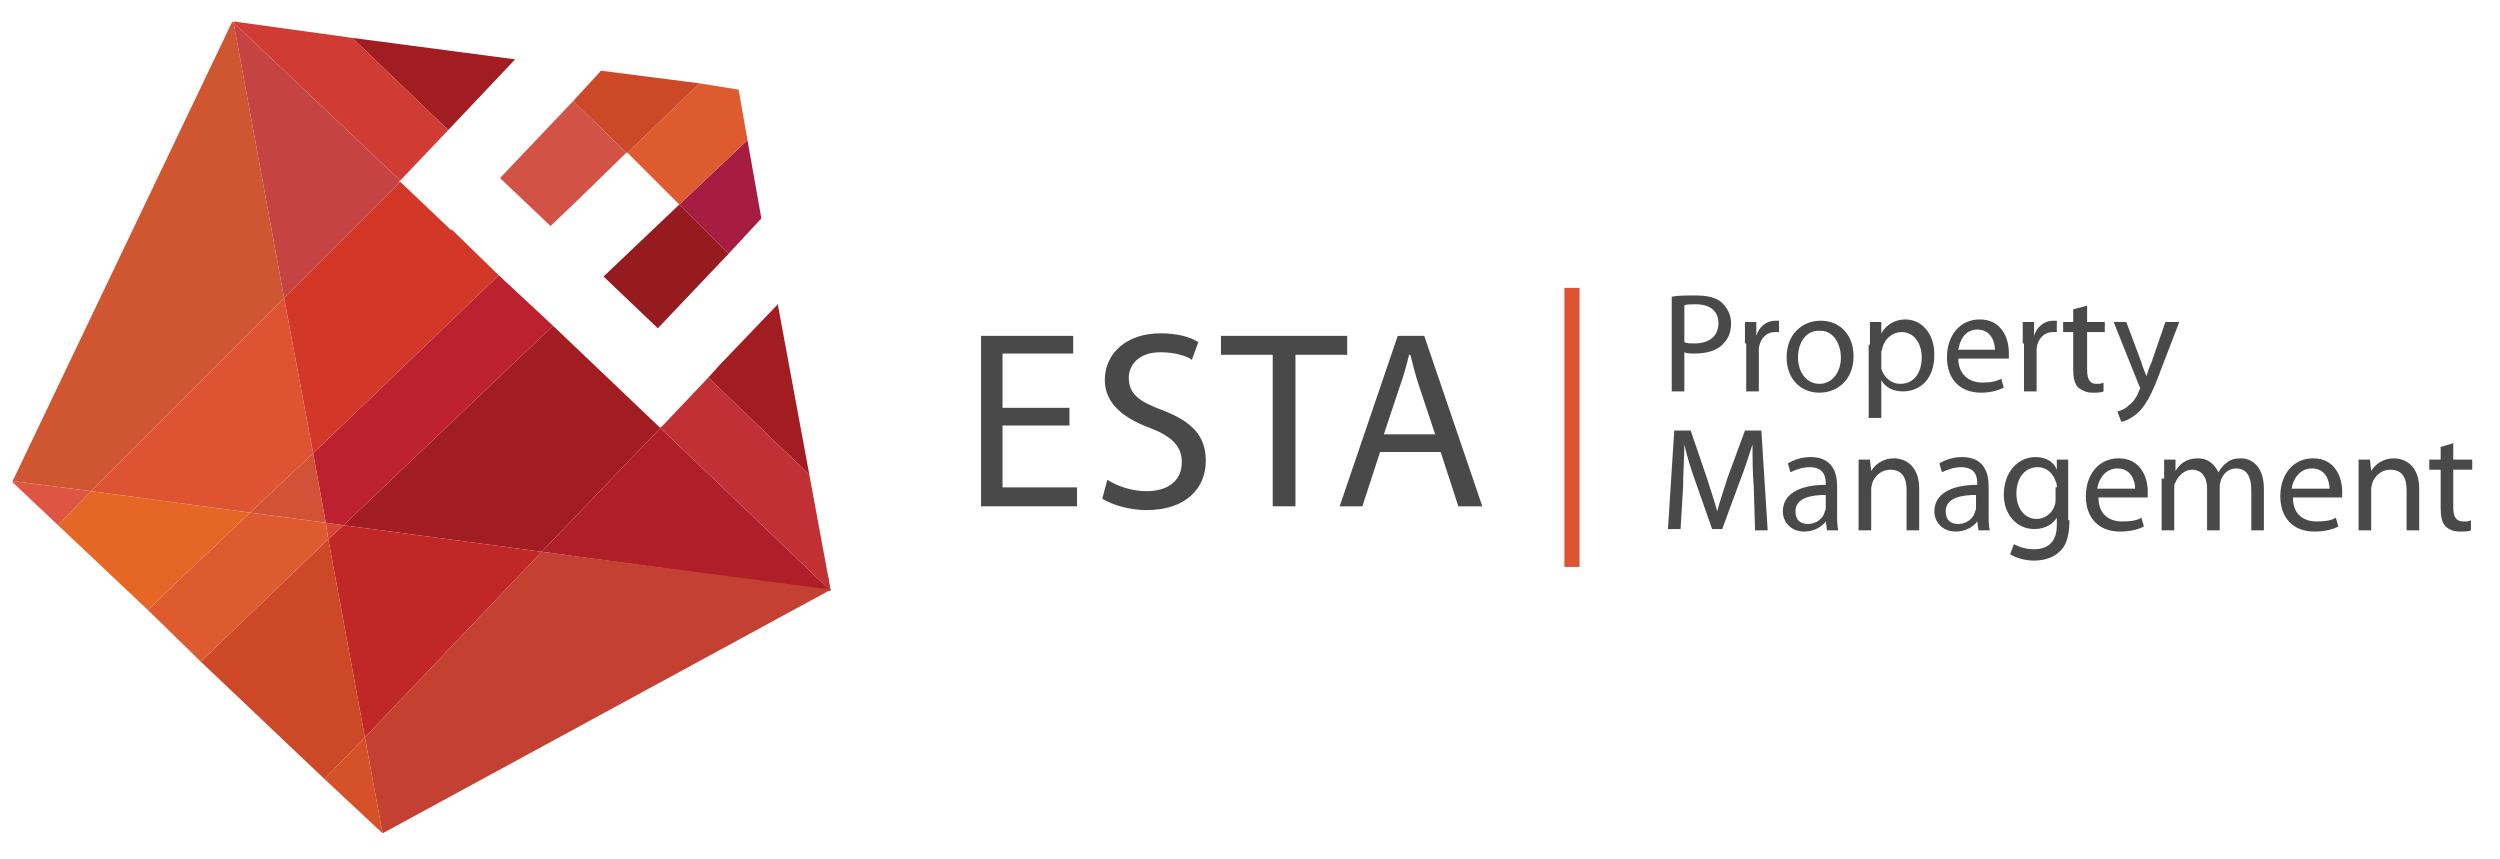 <?xml version="1.0" encoding="utf-8"?>
<!-- Generator: Adobe Illustrator 17.1.0, SVG Export Plug-In . SVG Version: 6.00 Build 0)  -->
<!DOCTYPE svg PUBLIC "-//W3C//DTD SVG 1.1//EN" "http://www.w3.org/Graphics/SVG/1.1/DTD/svg11.dtd">
<svg version="1.1" id="Layer_1" xmlns="http://www.w3.org/2000/svg" xmlns:xlink="http://www.w3.org/1999/xlink" x="0px" y="0px"
	 viewBox="0 0 198 68" enable-background="new 0 0 198 68" xml:space="preserve">
<g>
	<g>
		<g>
			<polygon fill-rule="evenodd" clip-rule="evenodd" fill="#621222" points="65.4,46.2 65.3,46.3 65.7,46.7 65.8,46.7 65.7,46.6 
				65.4,46.2 			"/>
			<polygon fill-rule="evenodd" clip-rule="evenodd" fill="#A21D21" points="43.8,25.8 27.2,41.6 42.9,43.7 52.3,33.9 43.8,25.8 			
				"/>
			<polygon fill-rule="evenodd" clip-rule="evenodd" fill="#BD202F" points="43.8,25.8 39.5,21.8 24.8,35.9 25.8,41.4 27.2,41.6 
				43.8,25.8 			"/>
			<polygon fill-rule="evenodd" clip-rule="evenodd" fill="#D33727" points="39.5,21.8 35.8,18.2 35.7,18.2 31.7,14.4 22.5,23.6 
				24.8,35.9 39.5,21.8 			"/>
			<polygon fill-rule="evenodd" clip-rule="evenodd" fill="#D25238" points="19.8,40.6 25.8,41.4 24.8,35.9 19.8,40.6 			"/>
			<polygon fill-rule="evenodd" clip-rule="evenodd" fill="#DE5433" points="22.5,23.6 7.2,38.9 19.8,40.6 24.8,35.9 22.5,23.6 			
				"/>
			<polygon fill-rule="evenodd" clip-rule="evenodd" fill="#D05531" points="22.5,23.6 18.5,1.8 18.4,1.7 1,38.1 7.2,38.9 
				22.5,23.6 			"/>
			<polygon fill-rule="evenodd" clip-rule="evenodd" fill="#AE1F28" points="52.3,33.9 52.3,33.9 42.9,43.7 65.8,46.8 52.3,33.9 			
				"/>
			<polygon fill-rule="evenodd" clip-rule="evenodd" fill="#C02726" points="26,42.7 28.9,58.4 42.9,43.7 27.2,41.6 26,42.7 			"/>
			<polygon fill-rule="evenodd" clip-rule="evenodd" fill="#D14934" points="25.8,41.4 26,42.7 27.2,41.6 25.8,41.4 			"/>
			<polygon fill-rule="evenodd" clip-rule="evenodd" fill="#CD4827" points="26,42.7 15.9,52.4 25.7,61.7 28.9,58.4 26,42.7 			"/>
			<polygon fill-rule="evenodd" clip-rule="evenodd" fill="#DE5B30" points="25.8,41.4 19.8,40.6 11.7,48.3 15.9,52.4 26,42.7 
				25.8,41.4 			"/>
			<polygon fill-rule="evenodd" clip-rule="evenodd" fill="#E66725" points="7.2,38.9 4.6,41.6 11.7,48.3 19.8,40.6 7.2,38.9 			"/>
			<polygon fill-rule="evenodd" clip-rule="evenodd" fill="#DE5642" points="1,38.1 1,38.2 4.6,41.6 7.2,38.9 1,38.1 			"/>
			<polygon fill-rule="evenodd" clip-rule="evenodd" fill="#C44033" points="42.9,43.7 28.9,58.4 30.3,66 65.8,46.7 42.9,43.7 			
				"/>
			<polygon fill-rule="evenodd" clip-rule="evenodd" fill="#D55127" points="25.7,61.7 30.3,66 28.9,58.4 25.7,61.7 			"/>
			<polygon fill-rule="evenodd" clip-rule="evenodd" fill="#951B1E" points="47.8,21.9 52.1,26 57.7,20.1 53.8,16.2 47.8,21.9 			
				"/>
			<polygon fill-rule="evenodd" clip-rule="evenodd" fill="#C03F4B" points="45.7,15.9 43.6,17.9 43.6,17.9 45.7,15.9 			"/>
			<polygon fill-rule="evenodd" clip-rule="evenodd" fill="#D35246" points="39.6,14.1 43.6,17.9 45.7,15.9 49.6,12.1 45.4,8 
				39.6,14.1 			"/>
			<polygon fill-rule="evenodd" clip-rule="evenodd" fill="#A11D21" points="40.8,4.7 27.9,3 35.5,10.3 40.8,4.7 			"/>
			<polygon fill-rule="evenodd" clip-rule="evenodd" fill="#A11D21" points="56.1,29.9 64.1,37.6 61.6,24.1 57,28.9 56.1,29.9 			
				"/>
			<polygon fill-rule="evenodd" clip-rule="evenodd" fill="#792627" points="65.6,45.7 65.4,46.2 65.7,46.6 65.6,45.7 			"/>
			<polygon fill-rule="evenodd" clip-rule="evenodd" fill="#D03B33" points="31.7,14.3 35.5,10.3 35.5,10.3 27.9,3 18.5,1.7 
				18.5,1.8 31.7,14.3 			"/>
			<polygon fill-rule="evenodd" clip-rule="evenodd" fill="#C13034" points="64.1,37.6 56.1,29.9 52.4,33.8 52.3,33.8 52.3,33.9 
				65.8,46.8 64.1,37.6 			"/>
			<polygon fill-rule="evenodd" clip-rule="evenodd" fill="#A71D42" points="57.7,20.1 60.3,17.3 59.2,11.1 53.8,16.2 57.7,20.1 			
				"/>
			<polygon fill-rule="evenodd" clip-rule="evenodd" fill="#DE5B30" points="53.8,16.2 59.2,11.1 58.5,7.1 55.4,6.6 49.7,12.1 
				53.8,16.2 			"/>
			<polygon fill-rule="evenodd" clip-rule="evenodd" fill="#CD4827" points="49.6,12.1 49.7,12.1 49.7,12.1 55.4,6.6 47.6,5.6 
				45.4,8 49.6,12.1 			"/>
			<polygon fill-rule="evenodd" clip-rule="evenodd" fill="#C64343" points="31.6,14.4 31.7,14.3 31.6,14.3 31.7,14.3 18.5,1.8 
				22.5,23.6 31.7,14.4 31.6,14.4 			"/>
		</g>
	</g>
	<g>
		<polygon fill-rule="evenodd" clip-rule="evenodd" fill="#DE5433" points="123.9,44.9 123.9,22.8 125.1,22.8 125.1,44.9 
			123.9,44.9 		"/>
		<polygon fill-rule="evenodd" clip-rule="evenodd" fill="#4A4949" points="84.7,33.7 79.4,33.7 79.4,38.6 85.3,38.6 85.3,40.1 
			77.7,40.1 77.7,26.6 85,26.6 85,28 79.4,28 79.4,32.3 84.7,32.3 84.7,33.7 		"/>
		<path fill-rule="evenodd" clip-rule="evenodd" fill="#4A4949" d="M87.7,38c0.8,0.5,1.9,0.9,3.1,0.9c1.8,0,2.8-0.9,2.8-2.3
			c0-1.2-0.7-2-2.5-2.7c-2.2-0.8-3.6-2-3.6-3.8c0-2.1,1.7-3.7,4.4-3.7c1.4,0,2.4,0.3,3,0.7l-0.5,1.4c-0.4-0.3-1.3-0.6-2.5-0.6
			c-1.8,0-2.5,1.1-2.5,2c0,1.3,0.8,1.9,2.7,2.6c2.3,0.9,3.4,2,3.4,4c0,2.1-1.5,3.9-4.7,3.9c-1.3,0-2.7-0.4-3.5-0.9L87.7,38L87.7,38z
			"/>
		<polygon fill-rule="evenodd" clip-rule="evenodd" fill="#4A4949" points="100.8,28.1 96.7,28.1 96.7,26.6 106.7,26.6 106.7,28.1 
			102.6,28.1 102.6,40.1 100.8,40.1 100.8,28.1 		"/>
		<path fill-rule="evenodd" clip-rule="evenodd" fill="#4A4949" d="M113.7,34.5l-1.3-3.9c-0.3-0.9-0.5-1.7-0.7-2.5h-0.1
			c-0.2,0.8-0.4,1.6-0.7,2.4l-1.3,3.9H113.7L113.7,34.5z M109.3,35.8l-1.4,4.3h-1.8l4.6-13.5h2.1l4.6,13.5h-1.9l-1.4-4.3H109.3
			L109.3,35.8z"/>
		<path fill-rule="evenodd" clip-rule="evenodd" fill="#4A4949" d="M133.4,27.1c0.2,0.1,0.5,0.1,0.8,0.1c1.2,0,1.9-0.6,1.9-1.6
			c0-1-0.7-1.5-1.8-1.5c-0.4,0-0.8,0-0.9,0.1V27.1L133.4,27.1z M132.4,23.5c0.5-0.1,1.1-0.1,1.9-0.1c1,0,1.7,0.2,2.1,0.6
			c0.4,0.4,0.7,0.9,0.7,1.6c0,0.7-0.2,1.2-0.6,1.6c-0.5,0.6-1.4,0.8-2.3,0.8c-0.3,0-0.6,0-0.8-0.1V31h-1V23.5L132.4,23.5z"/>
		<path fill-rule="evenodd" clip-rule="evenodd" fill="#4A4949" d="M138.2,27.2c0-0.6,0-1.2,0-1.7h0.9l0,1.1h0
			c0.2-0.7,0.8-1.2,1.5-1.2c0.1,0,0.2,0,0.3,0v0.9c-0.1,0-0.2,0-0.3,0c-0.7,0-1.2,0.5-1.3,1.3c0,0.1,0,0.3,0,0.5V31h-1V27.2
			L138.2,27.2z"/>
		<path fill-rule="evenodd" clip-rule="evenodd" fill="#4A4949" d="M142.4,28.3c0,1.2,0.7,2.1,1.7,2.1c1,0,1.7-0.9,1.7-2.1
			c0-0.9-0.5-2.1-1.6-2.1C143,26.1,142.4,27.2,142.4,28.3L142.4,28.3z M146.8,28.2c0,2-1.4,2.9-2.7,2.9c-1.5,0-2.6-1.1-2.6-2.8
			c0-1.8,1.2-2.9,2.7-2.9C145.7,25.4,146.8,26.5,146.8,28.2L146.8,28.2z"/>
		<path fill-rule="evenodd" clip-rule="evenodd" fill="#4A4949" d="M149,28.8c0,0.1,0,0.3,0,0.4c0.2,0.7,0.8,1.2,1.5,1.2
			c1.1,0,1.7-0.9,1.7-2.1c0-1.1-0.6-2-1.6-2c-0.7,0-1.3,0.5-1.5,1.2c0,0.1-0.1,0.3-0.1,0.4V28.8L149,28.8z M148.1,27.3
			c0-0.7,0-1.3,0-1.8h0.9l0,0.9h0c0.4-0.7,1.1-1.1,1.9-1.1c1.3,0,2.3,1.1,2.3,2.8c0,2-1.2,2.9-2.5,2.9c-0.7,0-1.4-0.3-1.7-0.9h0v3
			h-1V27.3L148.1,27.3z"/>
		<path fill-rule="evenodd" clip-rule="evenodd" fill="#4A4949" d="M158,27.7c0-0.6-0.3-1.6-1.4-1.6c-1,0-1.4,0.9-1.5,1.6H158
			L158,27.7z M155.1,28.4c0,1.3,0.9,1.9,1.9,1.9c0.7,0,1.1-0.1,1.5-0.3l0.2,0.7c-0.4,0.2-1,0.4-1.8,0.4c-1.7,0-2.7-1.1-2.7-2.8
			c0-1.7,1-3,2.6-3c1.8,0,2.3,1.6,2.3,2.6c0,0.2,0,0.4,0,0.5H155.1L155.1,28.4z"/>
		<path fill-rule="evenodd" clip-rule="evenodd" fill="#4A4949" d="M160.2,27.2c0-0.6,0-1.2,0-1.7h0.9l0,1.1h0
			c0.2-0.7,0.8-1.2,1.5-1.2c0.1,0,0.2,0,0.3,0v0.9c-0.1,0-0.2,0-0.3,0c-0.7,0-1.2,0.5-1.3,1.3c0,0.1,0,0.3,0,0.5V31h-1V27.2
			L160.2,27.2z"/>
		<path fill-rule="evenodd" clip-rule="evenodd" fill="#4A4949" d="M165.3,24.2v1.3h1.4v0.8h-1.4v3c0,0.7,0.2,1.1,0.7,1.1
			c0.3,0,0.4,0,0.6-0.1l0,0.7c-0.2,0.1-0.5,0.1-0.9,0.1c-0.5,0-0.8-0.2-1.1-0.4c-0.3-0.3-0.4-0.8-0.4-1.4v-3h-0.8v-0.8h0.8v-1
			L165.3,24.2L165.3,24.2z"/>
		<path fill-rule="evenodd" clip-rule="evenodd" fill="#4A4949" d="M168.4,25.5l1.2,3.2c0.1,0.4,0.3,0.8,0.4,1.1h0
			c0.1-0.3,0.2-0.7,0.4-1.1l1.1-3.2h1.1l-1.5,3.9c-0.7,1.9-1.2,2.8-1.9,3.4c-0.5,0.4-1,0.6-1.2,0.6l-0.3-0.8
			c0.3-0.1,0.6-0.2,0.9-0.5c0.3-0.2,0.6-0.6,0.8-1.1c0-0.1,0.1-0.2,0.1-0.2c0-0.1,0-0.1-0.1-0.3l-2-5H168.4L168.4,25.5z"/>
		<path fill-rule="evenodd" clip-rule="evenodd" fill="#4A4949" d="M138.9,38.6c-0.1-1.1-0.1-2.4-0.1-3.4h0c-0.3,0.9-0.6,1.9-1,2.9
			l-1.4,3.8h-0.8l-1.3-3.7c-0.4-1.1-0.7-2.1-0.9-3h0c0,1-0.1,2.3-0.1,3.4l-0.2,3.3h-1l0.5-7.8h1.3l1.3,3.8c0.3,1,0.6,1.8,0.8,2.6h0
			c0.2-0.8,0.5-1.6,0.8-2.6l1.4-3.8h1.3L140,42h-1L138.9,38.6L138.9,38.6z"/>
		<path fill-rule="evenodd" clip-rule="evenodd" fill="#4A4949" d="M144.6,39.2c-1.1,0-2.4,0.2-2.4,1.3c0,0.7,0.4,1,1,1
			c0.7,0,1.2-0.5,1.3-0.9c0-0.1,0.1-0.2,0.1-0.3V39.2L144.6,39.2z M145.5,40.7c0,0.5,0,1,0.1,1.3h-0.9l-0.1-0.7h0
			c-0.3,0.4-0.9,0.8-1.7,0.8c-1.1,0-1.7-0.8-1.7-1.6c0-1.3,1.2-2.1,3.4-2.1v-0.1c0-0.5-0.1-1.3-1.3-1.3c-0.5,0-1.1,0.2-1.5,0.4
			l-0.2-0.7c0.5-0.3,1.1-0.5,1.8-0.5c1.7,0,2.1,1.2,2.1,2.3V40.7L145.5,40.7z"/>
		<path fill-rule="evenodd" clip-rule="evenodd" fill="#4A4949" d="M147.2,37.9c0-0.6,0-1,0-1.5h0.9l0.1,0.9h0c0.3-0.5,0.9-1,1.8-1
			c0.8,0,2,0.5,2,2.4V42h-1v-3.2c0-0.9-0.3-1.6-1.3-1.6c-0.7,0-1.2,0.5-1.4,1c0,0.1-0.1,0.3-0.1,0.5V42h-1V37.9L147.2,37.9z"/>
		<path fill-rule="evenodd" clip-rule="evenodd" fill="#4A4949" d="M156.5,39.2c-1.1,0-2.4,0.2-2.4,1.3c0,0.7,0.4,1,1,1
			c0.7,0,1.2-0.5,1.3-0.9c0-0.1,0.1-0.2,0.1-0.3V39.2L156.5,39.2z M157.5,40.7c0,0.5,0,1,0.1,1.3h-0.9l-0.1-0.7h0
			c-0.3,0.4-0.9,0.8-1.7,0.8c-1.1,0-1.7-0.8-1.7-1.6c0-1.3,1.2-2.1,3.4-2.1v-0.1c0-0.5-0.1-1.3-1.3-1.3c-0.5,0-1.1,0.2-1.5,0.4
			l-0.2-0.7c0.5-0.3,1.1-0.5,1.8-0.5c1.7,0,2.1,1.2,2.1,2.3V40.7L157.5,40.7z"/>
		<path fill-rule="evenodd" clip-rule="evenodd" fill="#4A4949" d="M162.9,38.6c0-0.2,0-0.3-0.1-0.5c-0.2-0.6-0.7-1.1-1.4-1.1
			c-1,0-1.7,0.8-1.7,2.1c0,1.1,0.6,2,1.6,2c0.6,0,1.2-0.4,1.4-1c0.1-0.2,0.1-0.4,0.1-0.5V38.6L162.9,38.6z M163.9,41.2
			c0,1.3-0.3,2.1-0.8,2.5c-0.5,0.5-1.3,0.7-2,0.7c-0.7,0-1.4-0.2-1.9-0.5l0.3-0.8c0.4,0.2,0.9,0.4,1.6,0.4c1,0,1.8-0.5,1.8-1.9V41h0
			c-0.3,0.5-0.9,0.9-1.8,0.9c-1.4,0-2.4-1.2-2.4-2.7c0-1.9,1.2-3,2.5-3c1,0,1.5,0.5,1.7,1h0l0-0.8h0.9c0,0.4,0,0.9,0,1.5V41.2
			L163.9,41.2z"/>
		<path fill-rule="evenodd" clip-rule="evenodd" fill="#4A4949" d="M169.1,38.7c0-0.6-0.3-1.6-1.4-1.6c-1,0-1.5,0.9-1.6,1.6
			L169.1,38.7L169.1,38.7z M166.2,39.4c0,1.4,0.9,1.9,1.9,1.9c0.7,0,1.2-0.1,1.5-0.3l0.2,0.7c-0.4,0.2-1,0.4-1.9,0.4
			c-1.7,0-2.7-1.1-2.7-2.8c0-1.7,1-3,2.6-3c1.8,0,2.3,1.6,2.3,2.6c0,0.2,0,0.4,0,0.5H166.2L166.2,39.4z"/>
		<path fill-rule="evenodd" clip-rule="evenodd" fill="#4A4949" d="M171.4,37.9c0-0.6,0-1,0-1.5h0.9l0,0.9h0c0.3-0.5,0.8-1,1.8-1
			c0.8,0,1.3,0.5,1.6,1.1h0c0.2-0.3,0.4-0.6,0.6-0.7c0.3-0.3,0.7-0.4,1.2-0.4c0.7,0,1.8,0.5,1.8,2.4V42h-1v-3.2
			c0-1.1-0.4-1.7-1.2-1.7c-0.6,0-1,0.4-1.2,0.9c0,0.1-0.1,0.3-0.1,0.5V42h-1v-3.3c0-0.9-0.4-1.5-1.2-1.5c-0.6,0-1.1,0.5-1.3,1
			c-0.1,0.1-0.1,0.3-0.1,0.5V42h-1V37.9L171.4,37.9z"/>
		<path fill-rule="evenodd" clip-rule="evenodd" fill="#4A4949" d="M184.5,38.7c0-0.6-0.3-1.6-1.4-1.6c-1,0-1.5,0.9-1.6,1.6
			L184.5,38.7L184.5,38.7z M181.6,39.4c0,1.4,0.9,1.9,1.9,1.9c0.7,0,1.2-0.1,1.5-0.3l0.2,0.7c-0.4,0.2-1,0.4-1.9,0.4
			c-1.7,0-2.7-1.1-2.7-2.8c0-1.7,1-3,2.6-3c1.8,0,2.3,1.6,2.3,2.6c0,0.2,0,0.4,0,0.5H181.6L181.6,39.4z"/>
		<path fill-rule="evenodd" clip-rule="evenodd" fill="#4A4949" d="M186.8,37.9c0-0.6,0-1,0-1.5h0.9l0.1,0.9h0c0.3-0.5,0.9-1,1.8-1
			c0.8,0,2,0.5,2,2.4V42h-1v-3.2c0-0.9-0.3-1.6-1.3-1.6c-0.7,0-1.2,0.5-1.4,1c0,0.1-0.1,0.3-0.1,0.5V42h-1V37.9L186.8,37.9z"/>
		<path fill-rule="evenodd" clip-rule="evenodd" fill="#4A4949" d="M194.3,35.1v1.3h1.5v0.8h-1.5v3c0,0.7,0.2,1.1,0.8,1.1
			c0.3,0,0.4,0,0.6-0.1l0,0.8c-0.2,0.1-0.5,0.1-0.9,0.1c-0.5,0-0.9-0.2-1.1-0.4c-0.3-0.3-0.4-0.8-0.4-1.5v-3h-0.9v-0.8h0.9v-1
			L194.3,35.1L194.3,35.1z"/>
	</g>
</g>
</svg>
